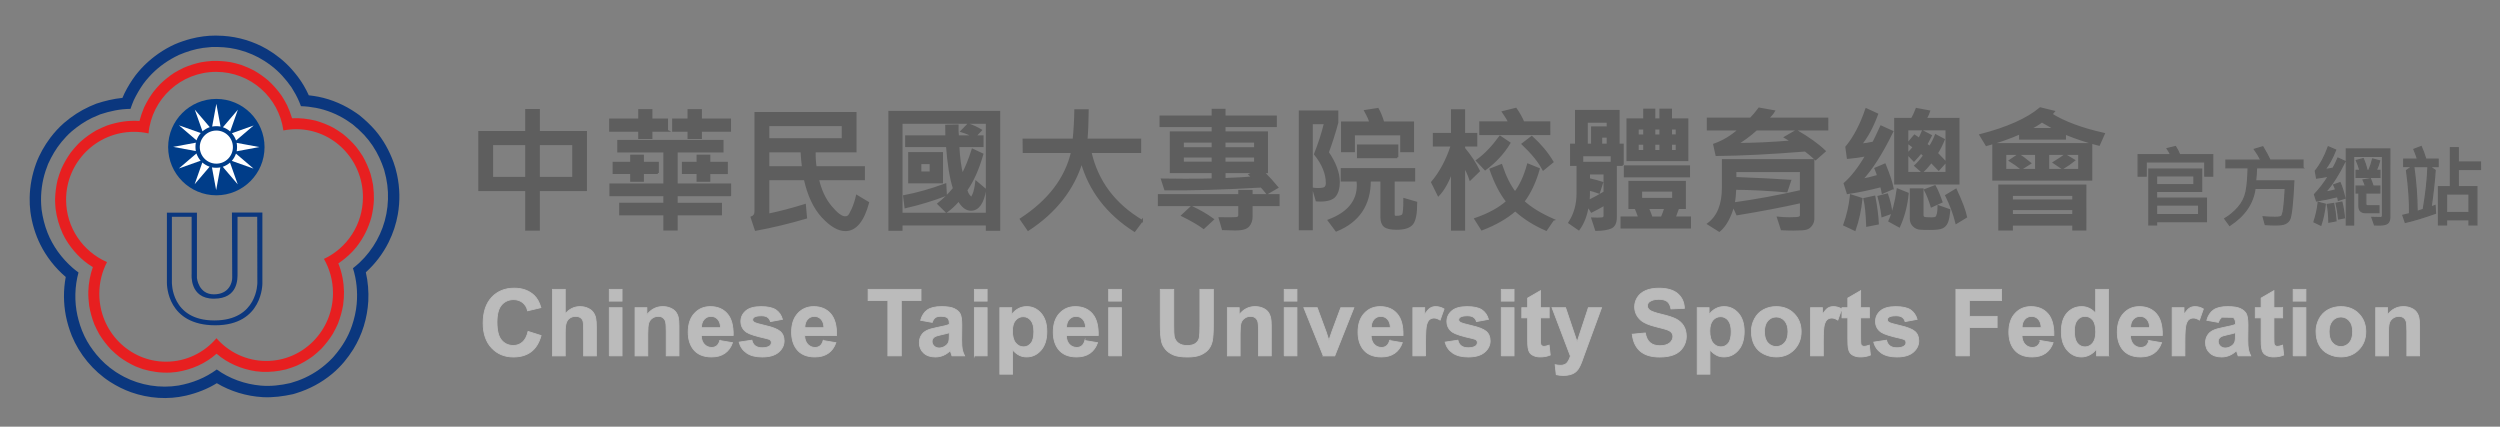 <?xml version="1.0" encoding="utf-8"?>
<!-- Generator: Adobe Illustrator 16.0.0, SVG Export Plug-In . SVG Version: 6.00 Build 0)  -->
<!DOCTYPE svg PUBLIC "-//W3C//DTD SVG 1.1//EN" "http://www.w3.org/Graphics/SVG/1.1/DTD/svg11.dtd">
<svg version="1.1" id="圖層_1" xmlns="http://www.w3.org/2000/svg" xmlns:xlink="http://www.w3.org/1999/xlink" x="0px" y="0px"
	 width="602.5px" height="102.833px" viewBox="11.125 2.25 602.5 102.833" enable-background="new 11.125 2.25 602.5 102.833"
	 xml:space="preserve">
<rect x="11.125" y="2.25" width="602.5" height="102.833" fill="#808080" stroke="none"/>
<path fill="#0B377E" d="M67.022,53.477c0,0,0.067,14.703,0.067,15.752c0,1.045-0.699,3.957-4.425,3.957
	c-3.729,0-4.079-3.957-4.079-3.957V53.505h-7.238v16.888c0,0.699,0.136,10.25,11.667,10.25c11.527,0,11.347-10.146,11.347-10.146
	v-17.02H67.02H67.022z M62.781,79.477c-10.481,0-10.229-9.197-10.229-9.197V54.506h4.758v13.789c0,0-0.585,5.939,5.355,5.939
	c5.939,0,5.706-4.894,5.706-6.172V54.506h4.744l0.032,15.885C73.147,70.391,73.263,79.479,62.781,79.477"/>
<path fill="#E71F20" d="M29.967,36.939c-0.637,0.668-1.22,1.34-1.791,2.068c-0.917,1.288-1.636,2.538-2.285,3.979
	c-0.349,0.882-0.639,1.74-0.9,2.653c-0.37,1.608-0.554,3.093-0.597,4.743c0.014,0.731,0.052,1.442,0.121,2.171
	c0.284,2.153,0.829,4.053,1.728,6.028l0.636,1.217c1.642,2.763,3.839,5.171,6.62,6.823c-0.668,1.888-1.016,3.831-1.091,5.83
	c-0.027,1.177,0.058,2.313,0.205,3.482c0.278,1.586,0.67,3.002,1.253,4.504c0.376,0.85,0.778,1.646,1.236,2.457
	c0.831,1.32,1.701,2.448,2.768,3.588c0.657,0.639,1.319,1.221,2.035,1.793c1.268,0.918,2.498,1.64,3.92,2.293l1.727,0.645
	c2.229,0.645,4.321,0.93,6.639,0.827c0.522-0.035,1.036-0.087,1.554-0.153c3.557-0.554,6.86-2,9.573-4.389
	c2.673,2.298,5.942,3.686,9.412,4.22c0.511,0.063,1.014,0.11,1.528,0.146c1.98,0.081,3.798-0.119,5.729-0.572
	c0.9-0.257,1.747-0.552,2.617-0.901c1.421-0.651,2.653-1.371,3.92-2.291c0.718-0.572,1.377-1.149,2.035-1.793
	c1.066-1.139,1.938-2.269,2.769-3.591c0.458-0.808,0.858-1.606,1.237-2.454c0.581-1.507,0.974-2.918,1.253-4.508
	c0.134-1.076,0.22-2.126,0.208-3.211c-0.057-2.334-0.483-4.639-1.362-6.805c1.302-0.885,2.423-1.834,3.509-2.971l0.865-1.007
	c1.712-2.206,2.846-4.47,3.594-7.157c0.334-1.391,0.525-2.711,0.602-4.139c0.023-1.227-0.048-2.386-0.199-3.602
	c-0.167-0.944-0.369-1.835-0.628-2.757c-0.5-1.503-1.085-2.824-1.864-4.204c-0.493-0.781-1-1.505-1.563-2.235
	c-1.007-1.185-2.026-2.173-3.241-3.143c-0.746-0.542-1.483-1.023-2.279-1.487c-1.404-0.732-2.74-1.266-4.26-1.706
	c-1.883-0.443-3.761-0.682-5.691-0.576c-0.336-1.099-0.722-2.11-1.204-3.156c-0.391-0.757-0.799-1.469-1.255-2.189
	c-0.987-1.416-2.022-2.599-3.292-3.767c-1.097-0.924-2.183-1.685-3.425-2.401c-1.025-0.533-2.021-0.968-3.107-1.357
	c-0.835-0.257-1.649-0.468-2.504-0.647c-1.511-0.246-2.91-0.342-4.439-0.304c-0.917,0.065-1.789,0.17-2.697,0.322
	c-1.481,0.321-2.804,0.74-4.197,1.331c-0.792,0.38-1.539,0.78-2.292,1.23c-1.23,0.813-2.292,1.663-3.357,2.683
	c-0.603,0.631-1.152,1.264-1.694,1.945c-0.873,1.203-1.567,2.378-2.206,3.716c-0.452,1.077-0.813,2.116-1.11,3.248
	c-2.695-0.195-5.3,0.243-7.855,1.108c-0.875,0.346-1.695,0.715-2.53,1.142c-1.364,0.785-2.535,1.618-3.721,2.647L29.967,36.939
	L29.967,36.939L29.967,36.939z M98.592,49.757c0,6.612-3.853,12.304-9.4,14.888c1.383,2.416,2.181,5.229,2.181,8.229
	c0,9.039-7.198,16.367-16.08,16.367c-4.772,0-9.057-2.119-12.002-5.479c-2.947,3.461-7.296,5.654-12.153,5.654
	c-8.881,0-16.081-7.325-16.081-16.368c0-2.759,0.675-5.354,1.86-7.641c-5.803-2.515-9.864-8.289-9.864-15.021
	c0-9.038,7.327-16.365,16.366-16.365c1.202,0,2.371,0.133,3.5,0.378c0.774-8.317,7.771-14.829,16.292-14.829
	c8.276,0,15.115,6.146,16.208,14.12c1.002-0.196,2.035-0.305,3.094-0.305C91.394,33.389,98.593,40.718,98.592,49.757"/>
<path fill="#0B377E" d="M28.409,83.13c1.859,4.53,5.149,8.506,9.27,11.163c1.603,1.021,3.258,1.852,5.049,2.494
	c4.216,1.486,8.86,1.828,13.222,0.809c2.607-0.611,5.147-1.582,7.428-2.996c3.328,1.982,7.145,3.127,11.01,3.362
	c2.508,0.136,4.959-0.187,7.404-0.729c0.235-0.069,0.471-0.142,0.708-0.217c3.209-0.988,6.116-2.541,8.697-4.688
	c1.042-0.879,1.981-1.813,2.859-2.855c0.813-0.979,1.556-2,2.229-3.076c2.157-3.502,3.355-7.463,3.601-11.568
	c0.113-2.34-0.069-4.668-0.596-6.956c2.292-2.077,4.144-4.524,5.522-7.296c1.049-2.123,1.781-4.346,2.192-6.674
	c0.559-3.185,0.489-6.426-0.195-9.583c-0.222-1.01-0.479-1.984-0.835-2.955c-1.021-2.796-2.475-5.429-4.41-7.695
	c-1.165-1.348-2.458-2.541-3.835-3.669c-0.254-0.182-0.515-0.366-0.774-0.545c-2.761-1.896-5.797-3.227-9.081-3.887
	c-0.771-0.15-1.547-0.269-2.33-0.35c-0.714-1.574-1.578-3.076-2.622-4.454c-0.472-0.623-0.967-1.228-1.486-1.813
	c-1.723-1.934-3.735-3.542-5.966-4.855c-3.245-1.874-6.863-2.971-10.601-3.211c-0.572-0.034-1.145-0.054-1.718-0.06
	c-2.036-0.015-4.063,0.266-6.031,0.773c-1.338,0.357-2.688,0.804-3.954,1.364c-2.671,1.227-5.115,2.931-7.212,4.983
	c-1.065,1.062-2.042,2.2-2.882,3.448c-0.927,1.392-1.813,2.896-2.443,4.446c-2.157,0.214-4.225,0.716-6.28,1.385
	c-0.563,0.228-1.123,0.461-1.678,0.709c-2.226,1.009-4.244,2.343-6.1,3.932c-1.228,1.067-2.325,2.275-3.311,3.569
	c-1.402,1.869-2.618,3.992-3.428,6.189c-0.97,2.667-1.508,5.426-1.559,8.263c-0.016,1.144,0.031,2.291,0.177,3.425
	c0.364,2.729,1.176,5.431,2.399,7.896c1.48,2.968,3.6,5.647,6.118,7.798c-0.58,3.107-0.567,6.252,0.028,9.359
	c0.329,1.641,0.797,3.218,1.42,4.771 M21.141,52.729c-0.038-0.412-0.072-0.826-0.096-1.239c-0.144-2.7,0.212-5.45,1.052-8.022
	c0.19-0.568,0.396-1.129,0.614-1.687c0.863-1.901,1.908-3.718,3.244-5.332c0.762-0.907,1.557-1.781,2.462-2.554
	c1.497-1.26,3.11-2.385,4.881-3.23c0.653-0.307,1.315-0.592,1.987-0.859c2.355-0.782,4.797-1.303,7.288-1.318
	c0.235-0.7,0.498-1.386,0.783-2.066c0.665-1.39,1.428-2.703,2.315-3.963c0.42-0.592,0.9-1.146,1.385-1.691
	c1.762-1.968,3.875-3.564,6.213-4.794c0.335-0.172,0.674-0.341,1.014-0.505c1.859-0.783,3.785-1.397,5.79-1.677
	c0.699-0.093,1.399-0.166,2.104-0.218c1.947-0.04,3.92,0.075,5.822,0.513c0.292,0.066,0.579,0.14,0.867,0.216
	c2.111,0.567,4.146,1.446,5.986,2.628c0.571,0.369,1.126,0.761,1.669,1.17c1.899,1.451,3.467,3.219,4.839,5.169
	c0.715,1.138,1.367,2.285,1.887,3.526c0.143,0.346,0.279,0.692,0.409,1.041c1.236,0.032,2.463,0.188,3.678,0.416
	c2.573,0.504,5.081,1.526,7.29,2.937c0.49,0.317,0.969,0.648,1.442,0.989c1.005,0.81,1.944,1.667,2.829,2.606
	c1.511,1.633,2.717,3.456,3.659,5.468c0.438,0.944,0.813,1.906,1.144,2.894c0.178,0.647,0.338,1.292,0.48,1.946
	c0.48,2.287,0.586,4.651,0.324,6.973c-0.069,0.582-0.157,1.153-0.262,1.73c-0.84,4.438-3.167,8.658-6.462,11.74
	c-0.513,0.477-1.041,0.924-1.589,1.355c0.879,2.793,1.157,5.717,0.899,8.627c-0.165,1.813-0.572,3.551-1.155,5.278
	c-0.92,2.679-2.369,5.044-4.211,7.183c-0.175,0.199-0.352,0.397-0.53,0.599c-0.52,0.563-1.1,1.073-1.678,1.573
	c-1.969,1.684-4.273,3.009-6.711,3.875c-0.562,0.197-1.127,0.373-1.697,0.541c-2.335,0.539-4.737,0.822-7.132,0.611
	c-3.785-0.33-7.527-1.658-10.613-3.885c-2.742,2.027-5.864,3.262-9.209,3.865c-4.419,0.729-9.175-0.038-13.135-2.106
	c-0.607-0.323-1.199-0.665-1.779-1.032c-0.134-0.086-0.267-0.177-0.401-0.262c-1.699-1.133-3.193-2.512-4.495-4.087
	c-0.534-0.653-1.033-1.327-1.506-2.026c-1.021-1.537-1.822-3.229-2.399-4.98c-0.25-0.771-0.466-1.561-0.646-2.354
	c-0.751-3.4-0.665-7.039,0.254-10.396c-0.491-0.349-0.959-0.728-1.416-1.116c-2.639-2.314-4.748-5.188-6.048-8.46
	c-0.714-1.819-1.174-3.669-1.437-5.612"/>
<g>
	<g>
		<g>
			<g>
				<defs>
					<rect id="SVGID_1_" x="-27.032" y="-16.417" width="284.391" height="137.192"/>
				</defs>
				<clipPath id="SVGID_2_">
					<use xlink:href="#SVGID_1_"  overflow="visible"/>
				</clipPath>
				<path clip-path="url(#SVGID_2_)" fill="#003D89" d="M74.88,37.702c0,6.415-5.205,11.616-11.616,11.616
					c-6.417,0-11.616-5.201-11.616-11.615c0-6.418,5.2-11.615,11.616-11.615c6.412,0,11.616,5.197,11.616,11.616"/>
			</g>
		</g>
	</g>
</g>
<g>
	<g>
		<g>
			<g>
				<defs>
					<rect id="SVGID_3_" x="-27.032" y="-16.417" width="284.391" height="137.192"/>
				</defs>
				<clipPath id="SVGID_4_">
					<use xlink:href="#SVGID_3_"  overflow="visible"/>
				</clipPath>
				<path clip-path="url(#SVGID_4_)" fill="#FFFFFF" d="M67.254,37.702c0,2.202-1.786,3.989-3.988,3.989
					c-2.206,0-3.994-1.787-3.994-3.989c0-2.204,1.788-3.989,3.994-3.989C65.468,33.713,67.254,35.498,67.254,37.702"/>
			</g>
		</g>
	</g>
</g>
<g>
	<g>
		<g>
			<g>
				<defs>
					<rect id="SVGID_5_" x="-27.032" y="-16.417" width="284.391" height="137.192"/>
				</defs>
				<clipPath id="SVGID_6_">
					<use xlink:href="#SVGID_5_"  overflow="visible"/>
				</clipPath>
				<path clip-path="url(#SVGID_6_)" fill="#FFFFFF" d="M63.264,32.656c0.345,0,0.688,0.033,1.011,0.091c0,0-0.004-0.031-1.011-5.47
					c-1.008,5.446-1.01,5.47-1.01,5.47C62.58,32.689,62.918,32.656,63.264,32.656"/>
			</g>
		</g>
	</g>
</g>
<g>
	<g>
		<g>
			<g>
				<defs>
					<rect id="SVGID_7_" x="-27.032" y="-16.417" width="284.391" height="137.192"/>
				</defs>
				<clipPath id="SVGID_8_">
					<use xlink:href="#SVGID_7_"  overflow="visible"/>
				</clipPath>
				<path clip-path="url(#SVGID_8_)" fill="#FFFFFF" d="M60.754,33.317c0.302-0.17,0.609-0.318,0.923-0.427
					c0,0-0.018-0.026-3.613-4.228c1.849,5.218,1.862,5.238,1.862,5.238C60.176,33.688,60.452,33.489,60.754,33.317"/>
			</g>
		</g>
	</g>
</g>
<g>
	<g>
		<g>
			<g>
				<defs>
					<rect id="SVGID_9_" x="-27.032" y="-16.417" width="284.391" height="137.192"/>
				</defs>
				<clipPath id="SVGID_10_">
					<use xlink:href="#SVGID_9_"  overflow="visible"/>
				</clipPath>
				<path clip-path="url(#SVGID_10_)" fill="#FFFFFF" d="M58.909,35.144c0.173-0.301,0.373-0.578,0.591-0.831
					c0,0-0.032-0.013-5.247-1.858c4.208,3.598,4.232,3.615,4.232,3.615C58.596,35.754,58.737,35.446,58.909,35.144"/>
			</g>
		</g>
	</g>
</g>
<g>
	<g>
		<g>
			<g>
				<g>
					<defs>
						<rect id="SVGID_11_" x="-27.032" y="-16.417" width="284.391" height="137.192"/>
					</defs>
					<clipPath id="SVGID_12_">
						<use xlink:href="#SVGID_11_"  overflow="visible"/>
					</clipPath>
					<path clip-path="url(#SVGID_12_)" fill="#FFFFFF" d="M58.229,37.649c0-0.349,0.035-0.688,0.091-1.014
						c0,0-0.03,0.005-5.466,1.014c5.439,1.008,5.466,1.01,5.466,1.01C58.263,38.337,58.229,37.994,58.229,37.649"/>
				</g>
			</g>
		</g>
	</g>
</g>
<g>
	<g>
		<g>
			<g>
				<g>
					<defs>
						<rect id="SVGID_13_" x="-27.032" y="-16.417" width="284.391" height="137.192"/>
					</defs>
					<clipPath id="SVGID_14_">
						<use xlink:href="#SVGID_13_"  overflow="visible"/>
					</clipPath>
					<path clip-path="url(#SVGID_14_)" fill="#FFFFFF" d="M58.889,40.159c-0.172-0.301-0.313-0.613-0.426-0.924l-4.229,3.614
						c5.217-1.85,5.241-1.863,5.241-1.863C59.259,40.737,59.065,40.458,58.889,40.159"/>
				</g>
			</g>
		</g>
	</g>
</g>
<g>
	<g>
		<g>
			<g>
				<g>
					<defs>
						<rect id="SVGID_15_" x="-27.032" y="-16.417" width="284.391" height="137.192"/>
					</defs>
					<clipPath id="SVGID_16_">
						<use xlink:href="#SVGID_15_"  overflow="visible"/>
					</clipPath>
					<path clip-path="url(#SVGID_16_)" fill="#FFFFFF" d="M60.719,42.002c-0.303-0.172-0.579-0.374-0.834-0.586l-1.855,5.242
						c3.593-4.21,3.612-4.232,3.612-4.232C61.327,42.316,61.018,42.173,60.719,42.002"/>
				</g>
			</g>
		</g>
	</g>
</g>
<g>
	<g>
		<g>
			<g>
				<g>
					<defs>
						<rect id="SVGID_17_" x="-27.032" y="-16.417" width="284.391" height="137.192"/>
					</defs>
					<clipPath id="SVGID_18_">
						<use xlink:href="#SVGID_17_"  overflow="visible"/>
					</clipPath>
					<path clip-path="url(#SVGID_18_)" fill="#FFFFFF" d="M63.218,42.683c-0.343,0-0.685-0.033-1.014-0.091
						c0,0,0.009,0.035,1.015,5.471c1.006-5.444,1.014-5.471,1.014-5.471C63.905,42.649,63.568,42.683,63.218,42.683"/>
				</g>
			</g>
		</g>
	</g>
</g>
<g>
	<g>
		<g>
			<g>
				<g>
					<defs>
						<rect id="SVGID_19_" x="-27.032" y="-16.417" width="284.391" height="137.192"/>
					</defs>
					<clipPath id="SVGID_20_">
						<use xlink:href="#SVGID_19_"  overflow="visible"/>
					</clipPath>
					<path clip-path="url(#SVGID_20_)" fill="#FFFFFF" d="M65.73,42.022c-0.3,0.173-0.614,0.318-0.923,0.43
						c0,0,0.018,0.023,3.613,4.228c-1.851-5.216-1.858-5.242-1.858-5.242C66.308,41.651,66.032,41.849,65.73,42.022"/>
				</g>
			</g>
		</g>
	</g>
</g>
<g>
	<g>
		<g>
			<g>
				<g>
					<defs>
						<rect id="SVGID_21_" x="-27.032" y="-16.417" width="284.391" height="137.192"/>
					</defs>
					<clipPath id="SVGID_22_">
						<use xlink:href="#SVGID_21_"  overflow="visible"/>
					</clipPath>
					<path clip-path="url(#SVGID_22_)" fill="#FFFFFF" d="M67.575,40.194c-0.176,0.302-0.375,0.581-0.588,0.831
						c0,0,0.027,0.015,5.245,1.856c-4.216-3.592-4.234-3.609-4.234-3.609C67.886,39.588,67.743,39.896,67.575,40.194"/>
				</g>
			</g>
		</g>
	</g>
</g>
<g>
	<g>
		<g>
			<g>
				<g>
					<defs>
						<rect id="SVGID_23_" x="-27.032" y="-16.417" width="284.391" height="137.192"/>
					</defs>
					<clipPath id="SVGID_24_">
						<use xlink:href="#SVGID_23_"  overflow="visible"/>
					</clipPath>
					<path clip-path="url(#SVGID_24_)" fill="#FFFFFF" d="M68.252,37.691c0,0.348-0.031,0.684-0.089,1.017
						c0,0,0.032-0.01,5.469-1.017l-5.469-1.012C68.222,37.005,68.252,37.342,68.252,37.691"/>
				</g>
			</g>
		</g>
	</g>
</g>
<g>
	<g>
		<g>
			<g>
				<g>
					<defs>
						<rect id="SVGID_25_" x="-27.032" y="-16.417" width="284.391" height="137.192"/>
					</defs>
					<clipPath id="SVGID_26_">
						<use xlink:href="#SVGID_25_"  overflow="visible"/>
					</clipPath>
					<path clip-path="url(#SVGID_26_)" fill="#FFFFFF" d="M67.594,35.18c0.17,0.302,0.315,0.614,0.424,0.927
						c0,0,0.03-0.023,4.235-3.616c-5.222,1.854-5.243,1.858-5.243,1.858c0.209,0.254,0.407,0.532,0.583,0.833"/>
				</g>
			</g>
		</g>
	</g>
</g>
<g>
	<g>
		<g>
			<g>
				<g>
					<defs>
						<rect id="SVGID_27_" x="-27.032" y="-16.417" width="284.391" height="137.192"/>
					</defs>
					<clipPath id="SVGID_28_">
						<use xlink:href="#SVGID_27_"  overflow="visible"/>
					</clipPath>
					<path clip-path="url(#SVGID_28_)" fill="#FFFFFF" d="M65.769,33.336c0.298,0.177,0.575,0.376,0.832,0.589
						c0,0,0.009-0.029,1.854-5.244c-3.592,4.21-3.607,4.23-3.607,4.23C65.158,33.021,65.468,33.167,65.769,33.336"/>
				</g>
			</g>
		</g>
	</g>
</g>
<g>
	<path fill="#5E5E5E" stroke="#5E5E5E" stroke-width="0.5" stroke-miterlimit="10" d="M152.333,48.043h-11.35v9.542h-3.037v-9.542
		h-11.303V34.076h11.303v-5.313h3.036v5.313h11.35L152.333,48.043L152.333,48.043z M137.947,45.12v-8.138h-8.235v8.138H137.947z
		 M149.282,45.12v-8.138h-8.3v8.138H149.282z M171.87,33.753h-3.76v1.744h-2.924v-1.744h-7.007v-2.68h7.006v-2.277h2.923v2.276h3.76
		v2.68L171.87,33.753z M187.08,49.286h-12.884v2.083h10.673v2.518h-10.674v3.665h-2.955v-3.665H160.6v-2.52h10.64v-2.082h-12.997
		V46.72h12.998v-7.98h-11.108v-2.52h25.108v2.521h-11.044v7.977h12.885v2.566L187.08,49.286z M169.66,43.941h-3.602v1.874h-2.81
		V43.94h-4.23v-2.453h4.23v-1.712h2.81v1.712h3.6v2.454H169.66z M187.05,33.754h-7.01v1.744h-2.97v-1.744h-3.714v-2.68h3.714v-2.277
		h2.97v2.276h7.01V33.754L187.05,33.754z M186.29,43.942h-4.23v1.874h-2.81V43.94h-3.536v-2.453h3.536v-1.712h2.81v1.712h4.23
		V43.942L186.29,43.942z M220.327,51.109c-1.206,4.394-3.025,6.589-5.458,6.589c-1.68,0-3.51-1.065-5.49-3.197
		c-1.98-2.13-3.408-5.153-4.28-9.073h-8.816v8.558c2.788-0.58,5.727-1.352,8.816-2.312l0.274,3.036
		c-4.133,1.219-8.17,2.188-12.11,2.908l-0.985-2.973c0.613-0.235,0.92-0.699,0.92-1.391V29.49h24.106v9.22h-9.85
		c-0.032,1.39,0.043,2.67,0.226,3.843h11.642v2.874H208.25c0.592,2.648,1.612,4.845,3.06,6.589c1.448,1.743,2.602,2.615,3.463,2.615
		c0.323,0,0.598-0.08,0.824-0.24c0.226-0.162,0.557-0.725,0.993-1.688c0.436-0.962,0.788-2.03,1.057-3.204L220.327,51.109
		L220.327,51.109z M214.24,35.804v-3.407h-17.955v3.407H214.24z M204.648,42.554c-0.15-1.12-0.264-2.4-0.34-3.844h-8.024v3.843
		L204.648,42.554L204.648,42.554z M251.926,57.618h-2.97v-1.276h-20.572v1.276h-2.906V29.216h26.448V57.618L251.926,57.618z
		 M248.956,53.758V31.832h-20.572v21.93h20.57L248.956,53.758z M239.073,49.223c-3.09,1.193-6.33,2.18-9.72,2.954l-0.34-2.647
		c3.166-0.604,6.476-1.539,9.93-2.811L239.073,49.223L239.073,49.223z M248.551,47.93c-0.537,3.24-1.684,4.86-3.438,4.86
		c-1.087,0-2.067-0.761-2.94-2.276c-1,1.15-1.99,2.066-2.97,2.744l-1.92-1.89c1.258-0.978,2.507-2.21,3.745-3.697
		c-0.796-2.518-1.35-5.925-1.663-10.22h-9.85v-2.34h9.69c-0.023-0.42-0.033-1.272-0.033-2.553l2.713-0.064
		c-0.032,0.894,0,1.766,0.097,2.616h3.73c-0.807-0.496-1.754-0.905-2.842-1.23l1.6-1.645c1.075,0.366,2.087,0.83,3.035,1.39
		l-1.42,1.484h1.824v2.34h-5.83c0.15,2.886,0.47,5.222,0.954,7.008c0.938-1.776,1.766-3.815,2.487-6.12l2.34,1.1
		c-1.02,3.562-2.308,6.44-3.858,8.638c0.16,0.56,0.375,1.004,0.645,1.332c0.27,0.327,0.452,0.491,0.55,0.491
		c0.15,0,0.35-0.308,0.597-0.92c0.247-0.613,0.452-1.565,0.613-2.857l2.146,1.809H248.551z M238.138,46.186h-7.896v-7.04h7.897
		L238.138,46.186L238.138,46.186z M235.425,43.828v-2.276h-2.503v2.276H235.425L235.425,43.828z M286.318,55.471l-1.776,2.389
		c-6.534-4.166-10.78-9.707-12.74-16.626c-2.056,6.65-6.352,12.117-12.885,16.39l-1.76-2.566c6.75-4.404,10.86-9.798,12.336-16.182
		H257.85l-0.032-2.97h12.062c0.236-2.315,0.37-4.673,0.403-7.073h2.97c-0.03,2.873-0.128,5.23-0.29,7.07h12.933v2.972h-11.98
		c1.617,7.104,5.75,12.637,12.402,16.601V55.471L286.318,55.471z M319.258,51.676h-6.508v2.811c0,0.851-0.247,1.57-0.742,2.164
		c-0.495,0.597-1.534,0.894-3.116,0.894c-0.667,0-1.685-0.024-3.052-0.082l-0.76-2.614c2.207,0.031,3.545,0.021,4.014-0.031
		c0.468-0.055,0.702-0.295,0.702-0.728V51.68H290.42v-2.39h19.376V48.27h2.954v1.02h6.508V51.676L319.258,51.676z M318.935,47.413
		l-2.449,1.42c-0.613-0.774-1.076-1.317-1.394-1.63c-9.29,0.527-17.008,0.748-23.154,0.662l-0.758-2.342
		c1.592,0.033,3.434,0.05,5.522,0.05c2.767,0,4.995-0.027,6.685-0.082v-1.76h-10.09v-9.558h10.09v-1.55h-12.562v-2.277h12.562v-1.63
		h2.84v1.63h12.37v2.277h-12.37v1.55h10.228v9.56h-0.855C316.842,45.003,317.956,46.23,318.935,47.413L318.935,47.413z
		 M303.418,55.115l-2.212,2.05c-1.184-0.882-2.896-1.878-5.135-2.985l2.196-2.053C300.249,53.053,301.965,54.047,303.418,55.115
		L303.418,55.115z M303.385,37.983V36.37h-7.2v1.613H303.385L303.385,37.983z M303.385,41.455V39.97h-7.2v1.485H303.385z
		 M313.605,37.983V36.37h-7.384v1.613H313.605L313.605,37.983z M313.605,41.455V39.97h-7.384v1.485H313.605z M313.671,43.731h-7.442
		v1.664c3.035-0.097,5.274-0.23,6.723-0.403c-0.248-0.3-0.46-0.52-0.63-0.66L313.671,43.731L313.671,43.731z M331.126,38.97
		c1.765,2.604,2.647,4.982,2.647,7.136c0,1.41-0.3,2.508-0.892,3.294c-0.593,0.785-1.787,1.18-3.586,1.18
		c-0.28,0-0.563-0.012-0.854-0.033l-0.823-2.811c0.366,0.055,0.727,0.08,1.082,0.08c1.012,0,1.63-0.129,1.854-0.387
		c0.229-0.262,0.344-0.6,0.344-1.02c0-2.314-0.947-4.65-2.847-7.008c1-2.53,1.808-5.02,2.405-7.476h-3.196v25.561h-2.875V29.12
		h9.026v2.68C332.728,34.33,331.965,36.72,331.126,38.97L331.126,38.97z M352.424,51.078c0,2.584-0.32,4.279-0.96,5.086
		c-0.642,0.811-1.896,1.212-3.77,1.212c-1.368,0-2.317-0.208-2.848-0.622c-0.525-0.414-0.793-1.14-0.793-2.172V45.75h-2.81
		c0,5.834-2.69,9.85-8.073,12.045l-1.808-2.422c4.67-1.766,7.007-4.596,7.007-8.493c0-0.365-0.021-0.742-0.064-1.13h-3.81v-2.745
		h17.438v2.745h-4.938v8.202c0,0.377,0.198,0.565,0.597,0.565c0.904,0,1.46-0.164,1.672-0.492c0.21-0.328,0.314-1.586,0.314-3.771
		L352.424,51.078L352.424,51.078z M351.664,38.678h-2.842v-4.07h-11.416v4.07h-2.842v-6.91h6.813
		c-0.12-0.593-0.527-1.52-1.227-2.778l3.02-0.468c0.484,0.85,0.926,1.933,1.324,3.245h7.168L351.664,38.678L351.664,38.678z
		 M347.869,40.131h-9.462v-2.81h9.46v2.81H347.869z M367.537,43.44l-2.084,2.02c-0.387-1.163-0.883-2.234-1.486-3.214v15.34h-2.906
		V43.44c-0.978,2.627-2.066,4.564-3.271,5.814l-1.521-3.068c2.024-2.41,3.604-5.365,4.73-8.864h-4.313v-2.777h4.374V28.83h2.905
		v5.715h2.94v2.777h-2.94v0.694C365.495,39.856,366.685,41.666,367.537,43.44L367.537,43.44z M385.395,55.212l-1.646,2.406
		c-2.897-1.261-5.378-2.83-7.444-4.716c-2.143,1.853-4.819,3.391-8.04,4.617l-1.585-2.5c3.268-1.131,5.82-2.529,7.67-4.199
		c-1.56-1.971-2.894-4.553-4.003-7.75l2.584-1.017c0.938,2.8,2.04,5.009,3.313,6.636c1.282-1.615,2.327-3.872,3.134-6.769
		l2.584,1.05c-0.883,3.122-2.115,5.737-3.697,7.847c1.73,1.594,4.11,3.058,7.139,4.393L385.395,55.212L385.395,55.212z
		 M374.883,36.724c-1.481,2.444-3.428,4.55-5.828,6.313l-1.97-2.083c1.85-1.302,3.702-3.218,5.554-5.748L374.883,36.724
		L374.883,36.724z M384.506,34.544h-16.63v-2.81h7.007c-0.27-0.56-0.771-1.39-1.518-2.486l3.063-0.76
		c0.688,0.948,1.298,2.03,1.824,3.246h6.248L384.506,34.544L384.506,34.544z M385.266,41.261l-2.213,1.81
		c-0.99-1.884-2.643-3.924-4.957-6.12l2.184-1.68C382.376,37.177,384.036,39.174,385.266,41.261L385.266,41.261z M402.203,41.987
		h-1.664v12.595c0,1.324-0.4,2.16-1.194,2.51c-0.797,0.352-1.981,0.536-3.563,0.561l-0.894-2.742
		c0.493,0.021,0.897,0.031,1.21,0.031c0.828,0,1.324-0.053,1.486-0.153c0.16-0.104,0.242-0.293,0.242-0.573V51.52
		c-0.98,0.592-2.025,1.162-3.133,1.711l-0.904-1.453c-0.366,2.326-1.093,4.229-2.18,5.717l-2.276-1.58
		c1.324-2.023,1.986-4.383,1.986-7.073V41.99h-1.566v-4.86h1.195v-8.14h10.25v8.14h1.003v4.857H402.203z M399.555,41.487v-1.824
		h-7.12v1.824H399.555z M398.585,32.962v-1.39h-5.052v5.556h1.29v-4.166H398.585L398.585,32.962z M397.828,48.592v-4.554h-3.764
		v1.39c1.354,0.322,2.406,0.607,3.166,0.855l-0.764,2.373c-0.97-0.346-1.771-0.588-2.402-0.727c0,1.118-0.03,2.043-0.101,2.774
		C395.389,49.995,396.677,49.291,397.828,48.592L397.828,48.592z M398.586,37.128v-1.954h-1.582v1.954H398.586z M418.398,57.068
		h-16.476v-2.394h4.269c-0.397-1.1-0.694-1.866-0.894-2.31h-1.479v-6.28h13.354v6.28h-1.615c-0.055,0.216-0.34,0.984-0.854,2.31
		h3.697L418.398,57.068L418.398,57.068z M418.172,44.732H402.72v-2.39h15.452V44.732z M417.768,40.825H403.35V31.04h4.037v-2.357
		h2.422v2.357h1.483v-2.357h2.535v2.357h3.938L417.768,40.825L417.768,40.825z M407.388,34.899v-1.68h-1.583v1.68H407.388
		L407.388,34.899z M407.388,38.645v-1.76h-1.583v1.76H407.388L407.388,38.645z M414.361,50.189v-2.021h-7.733v2.021H414.361
		L414.361,50.189z M412.474,52.369h-4.229c0.354,0.797,0.657,1.566,0.904,2.311h2.472C412.004,53.785,412.29,53.016,412.474,52.369
		L412.474,52.369z M411.294,34.899v-1.68h-1.484v1.68H411.294L411.294,34.899z M411.294,38.645v-1.76h-1.484v1.76H411.294
		L411.294,38.645z M415.218,34.898v-1.68h-1.39v1.68H415.218z M415.218,38.644v-1.76h-1.39v1.76H415.218z M451.498,33.446H434.4
		c-1.648,1.475-3.236,2.643-4.769,3.504c4.037,0,8.504-0.204,13.4-0.614c-0.345-0.226-0.898-0.56-1.662-1l2.68-1.55
		c2.95,1.722,5.226,3.353,6.814,4.892l-2.184,1.922c-0.798-0.765-1.626-1.46-2.482-2.083c-8.33,0.667-15.462,1.027-21.396,1.08
		l-0.55-2.5c2.208-0.776,4.22-1.993,6.04-3.65h-7.574v-2.6h10.32c0.677-0.688,1.36-1.496,2.05-2.422l3.537,0.63
		c-0.27,0.463-0.766,1.06-1.486,1.792h14.355L451.498,33.446L451.498,33.446z M448.125,55.051c0,0.485-0.162,0.956-0.484,1.413
		c-0.318,0.458-0.724,0.757-1.198,0.896c-0.48,0.144-1.521,0.209-3.125,0.209c-0.903,0-1.84-0.023-2.793-0.077l-0.894-2.777
		c0.915,0.101,1.837,0.146,2.763,0.146c1.335,0,2.134-0.062,2.386-0.186c0.254-0.123,0.38-0.32,0.38-0.588V50.95
		c-4.559,1.021-9.681,2-15.372,2.937l-0.938-2.082c-0.813,2.842-1.938,4.859-3.375,6.055l-2.646-1.664
		c2.346-1.742,3.52-4.648,3.52-8.719v-6.621h21.783l-0.002,14.194L448.125,55.051z M445.152,48.301v-4.826h-15.812v1.68
		c5.36,0.204,9.758,0.425,13.19,0.66l-0.854,2.552c-4.393-0.387-8.516-0.598-12.368-0.631c-0.044,1.399-0.162,2.58-0.366,3.537
		C434.238,50.541,439.642,49.551,445.152,48.301L445.152,48.301z M459.734,50.158c-0.28,2.701-0.818,5.188-1.615,7.46l-2.522-1.181
		c0.818-2.279,1.357-4.646,1.615-7.088L459.734,50.158L459.734,50.158z M467.242,47.639l-2.396,1.049
		c-0.104-0.58-0.225-1.105-0.354-1.58c-3.22,0.817-5.908,1.371-8.072,1.662l-0.727-2.292c1.754-1.528,3.508-3.8,5.264-6.813
		c-1.603,0.3-3.103,0.51-4.505,0.63l-0.355-2.6c1.896-2.26,3.494-5.297,4.802-9.107l2.6,1.195c-1.13,3.046-2.45,5.484-3.957,7.314
		c1.003-0.075,2.024-0.23,3.07-0.47c0.316-0.602,0.938-1.894,1.854-3.874l2.684,1.227c-2.54,5.21-5.014,9.08-7.41,11.61
		c1.173-0.195,2.51-0.513,4.005-0.954c-0.107-0.452-0.318-1.04-0.63-1.76l2.244-0.953c1.029,2.52,1.658,4.425,1.888,5.718h-0.004
		V47.639z M463.674,56.132l-2.55,0.5c-0.11-2.905-0.33-5.053-0.663-6.44l2.39-0.532C463.325,52.166,463.599,54.324,463.674,56.132
		L463.674,56.132z M466.936,53.564l-2.146,0.76c-0.173-1.432-0.48-2.987-0.92-4.667l2.05-0.532
		C466.476,50.707,466.815,52.188,466.936,53.564L466.936,53.564z M470.876,48.898c-0.28,2.853-0.964,5.482-2.052,7.896l-2.342-1.29
		c0.899-2.004,1.563-4.527,1.981-7.574L470.876,48.898L470.876,48.898z M483.113,46.478H467.87V30.91h4.038
		c0.396-0.666,0.77-1.463,1.113-2.39l3.02,0.566c-0.085,0.322-0.364,0.93-0.84,1.824h7.913L483.113,46.478L483.113,46.478z
		 M480.24,43.941V33.415h-9.463V43.94L480.24,43.941L480.24,43.941z M479.965,41.327l-1.613,1.775
		c-0.782-0.827-1.385-1.44-1.793-1.84c-0.798,1.013-1.513,1.814-2.146,2.406l-1.678-1.485c0.688-0.634,1.393-1.452,2.11-2.453
		c-0.346-0.345-0.598-0.587-0.76-0.727c-0.377,0.474-0.938,1.113-1.695,1.92l-1.518-1.58c0.45-0.432,0.947-0.98,1.484-1.648
		c-0.35-0.27-0.786-0.592-1.323-0.97l1.5-1.774c0.227,0.13,0.598,0.393,1.115,0.79c0.258-0.473,0.543-1.08,0.854-1.824l1.953,1.034
		l-1.083,2.082c0.42,0.323,0.684,0.544,0.79,0.662c0.552-0.764,1.046-1.706,1.487-2.825l1.922,1.033
		c-0.484,1.195-1.04,2.287-1.664,3.278l2.053,2.148L479.965,41.327z M480.902,52.872c-0.13,1.422-0.324,2.417-0.582,2.987
		s-0.646,0.975-1.146,1.209c-0.506,0.238-1.502,0.354-2.981,0.354c-0.94,0-1.708-0.021-2.313-0.063
		c-0.604-0.045-1.13-0.282-1.575-0.721c-0.442-0.438-0.672-0.998-0.672-1.688v-7.056h2.813v6.148c0,0.348,0.108,0.572,0.34,0.682
		c0.225,0.105,0.85,0.158,1.873,0.158c0.55,0,0.914-0.078,1.098-0.238c0.185-0.162,0.322-0.48,0.42-0.953
		c0.101-0.476,0.146-1.051,0.146-1.729L480.902,52.872L480.902,52.872z M479.014,50.887l-2.375,1.082
		c-0.464-1.52-0.98-2.826-1.563-3.924l2.354-0.904C477.925,48.021,478.452,49.271,479.014,50.887L479.014,50.887z M484.939,54.52
		l-2.327,1.42c-0.527-2.129-1.34-4.313-2.438-6.558l2.313-1.39C483.817,50.859,484.636,53.034,484.939,54.52L484.939,54.52z
		 M518.137,34.512l-1.162,2.616c-2.698-0.668-5.436-1.572-8.198-2.713v1.228H497.97V34.35c-2.552,1.13-5.253,2.078-8.104,2.843
		l-1.453-2.39c6.514-1.68,11.32-3.827,14.42-6.442l3.23,0.792c-0.229,0.28-0.43,0.49-0.604,0.63
		C508.529,31.72,512.754,33.297,518.137,34.512L518.137,34.512z M515.117,45.522h-23.605v-8.54h23.605V45.522z M513.697,57.552
		h-2.906v-1.178h-14.806v1.181h-3.021V46.977h20.73L513.697,57.552L513.697,57.552z M501.827,43.215V39.34h-7.442v3.875H501.827
		L501.827,43.215z M500.375,41.585l-2.082,1.323c-0.797-0.667-1.71-1.318-2.746-1.954l2.05-1.39
		C498.277,39.942,499.203,40.614,500.375,41.585L500.375,41.585z M510.791,50.578v-1.355h-14.806v1.355H510.791L510.791,50.578z
		 M510.791,54.082v-1.454h-14.806v1.454H510.791L510.791,54.082z M506.464,33.35c-1.771-0.99-2.854-1.604-3.246-1.84
		c-0.899,0.677-1.938,1.29-3.1,1.84H506.464z M512.212,43.215V39.34h-7.476v3.875H512.212L512.212,43.215z M510.952,40.89
		c-0.73,0.613-1.655,1.254-2.776,1.922l-2.05-1.39c1.292-0.817,2.196-1.415,2.712-1.792L510.952,40.89L510.952,40.89z"/>
</g>
<g>
	<path fill="#5E5E5E" stroke="#5E5E5E" stroke-width="0.3" stroke-miterlimit="10" d="M544.383,44.698h-1.898V41.27h-14.138v3.43
		h-1.924v-5.166h7.84c-0.229-0.494-0.516-0.985-0.854-1.474l2.007-0.49c0.412,0.62,0.746,1.274,1.004,1.964h7.967L544.383,44.698
		L544.383,44.698z M542.867,55.665h-12.014v0.784h-1.844V43.004h12.712v5.373H530.85v1.63h12.018V55.665L542.867,55.665z
		 M539.867,46.758v-2.122h-9.014v2.122H539.867L539.867,46.758z M541.007,53.973v-2.311h-10.153v2.311H541.007L541.007,53.973z
		 M566.14,42.69h-11.193c-0.054,1.248-0.12,2.297-0.224,3.147h9.21c-0.113,2.558-0.267,4.66-0.439,6.304
		c-0.183,1.647-0.38,2.67-0.61,3.07c-0.229,0.4-0.572,0.708-1.022,0.925c-0.452,0.218-1.25,0.324-2.396,0.324
		c-0.753,0-1.558-0.032-2.415-0.096l-0.502-1.86c1.088,0.083,2.04,0.125,2.854,0.125c0.843,0,1.359-0.088,1.563-0.262
		c0.197-0.176,0.372-0.77,0.521-1.788c0.146-1.019,0.276-2.66,0.394-4.925h-7.297c-0.46,3.582-2.496,6.561-6.105,8.929l-1.188-1.63
		c1.205-0.721,2.285-1.62,3.24-2.71c0.953-1.086,1.58-2.325,1.877-3.716c0.294-1.393,0.47-3.337,0.521-5.839h-5.353v-1.85h8.437
		c-0.443-0.887-0.974-1.754-1.58-2.605l2.028-0.606c0.771,1.28,1.346,2.352,1.736,3.21h7.94v1.85L566.14,42.69z M571.512,51.462
		c-0.182,1.834-0.537,3.521-1.063,5.062l-1.652-0.795c0.523-1.598,0.865-3.166,1.025-4.713L571.512,51.462L571.512,51.462z
		 M576.289,41.144c-1.443,2.997-3.022,5.468-4.736,7.413c0.974-0.154,1.79-0.341,2.474-0.563c-0.162-0.511-0.32-0.905-0.477-1.19
		l1.538-0.534c0.467,1.108,0.854,2.355,1.16,3.742l-1.568,0.515c-0.035-0.225-0.098-0.522-0.188-0.9
		c-1.73,0.439-3.422,0.79-5.08,1.047l-0.492-1.559c1.262-1.329,2.384-2.801,3.366-4.411c-1.024,0.195-1.979,0.352-2.854,0.47
		l-0.313-1.734c1.229-1.5,2.271-3.433,3.126-5.803l1.772,0.753c-0.768,1.95-1.625,3.521-2.566,4.704
		c0.702-0.07,1.35-0.174,1.938-0.313c0.394-0.683,0.784-1.49,1.187-2.426L576.289,41.144L576.289,41.144z M574.104,55.467
		l-1.715,0.324c-0.02-1.596-0.146-3.018-0.387-4.266l1.547-0.229C573.809,52.578,573.992,53.969,574.104,55.467L574.104,55.467z
		 M576.133,54.745l-1.392,0.271c-0.146-1.436-0.354-2.697-0.617-3.783l1.39-0.281C575.821,52.221,576.027,53.482,576.133,54.745
		L576.133,54.745z M587.057,54.65c0,0.629-0.176,1.091-0.523,1.387c-0.354,0.296-1.028,0.443-2.032,0.443
		c-0.293,0-0.666-0.015-1.118-0.029l-0.628-1.801c0.773,0.029,1.488,0.043,2.146,0.043c0.1,0,0.188-0.043,0.273-0.131
		s0.13-0.176,0.13-0.268V39.94h-6.962v16.531h-1.756V38.144h10.479l-0.002,16.506H587.057z M584.685,45h-5.734v-1.69h0.92
		c-0.237-0.822-0.523-1.62-0.857-2.394l1.652-0.43c0.39,0.88,0.696,1.82,0.92,2.823h0.428c0.354-0.8,0.655-1.715,0.92-2.74
		l1.688,0.45c-0.202,0.78-0.48,1.545-0.826,2.29h0.896L584.685,45z M584.653,48.766h-3.377v2.739c0,0.083,0.05,0.16,0.146,0.234
		c0.097,0.071,0.188,0.11,0.26,0.11h2.767v1.648h-3.23c-1.06,0-1.59-0.536-1.59-1.609v-3.125h-0.68V47.09h2.25
		c-0.139-0.453-0.322-0.944-0.565-1.475l1.756-0.303c0.23,0.558,0.445,1.15,0.648,1.777h1.62L584.653,48.766L584.653,48.766z
		 M598.705,42.388h-1.987l1.276,0.9c-0.133,2.222-0.453,5.155-0.963,8.802c0.336-0.076,0.646-0.178,0.938-0.304l0.116,1.86
		c-2.896,1.023-5.328,1.76-7.287,2.207l-0.576-1.713c0.453-0.093,0.99-0.221,1.61-0.389c0.056-2.955-0.188-6.43-0.731-10.423
		l1.327-0.942h-1.997V40.61h3.309c-0.063-0.334-0.354-1.125-0.857-2.373l1.758-0.67c0.336,0.712,0.704,1.726,1.108,3.043h2.96v1.778
		H598.705z M596.27,42.388h-3.431c0.508,3.604,0.78,7.208,0.814,10.81l1.475-0.47c0.64-3.709,1.021-7.155,1.14-10.34H596.27z
		 M608.917,43.088h-5.352v4.16h4.49v9.2h-1.898v-1.232h-5.415v1.233h-1.938v-9.2h2.875v-9.4h1.887v3.44h5.352V43.088L608.917,43.088
		z M606.157,53.48v-4.477h-5.415v4.477H606.157L606.157,53.48z"/>
</g>
<g>
	<path fill="#BBBBBB" stroke="#BBBBBB" stroke-width="0.2" stroke-miterlimit="10" d="M138.39,82.12l3.138,0.996
		c-0.48,1.75-1.282,3.05-2.4,3.899c-1.12,0.851-2.54,1.271-4.26,1.271c-2.13,0-3.88-0.729-5.25-2.185
		c-1.372-1.455-2.057-3.44-2.057-5.968c0-2.67,0.69-4.741,2.068-6.22s3.19-2.215,5.436-2.215c1.96,0,3.555,0.58,4.78,1.736
		c0.73,0.688,1.276,1.67,1.64,2.953l-3.204,0.769c-0.19-0.832-0.585-1.488-1.187-1.972c-0.602-0.479-1.333-0.725-2.193-0.725
		c-1.188,0-2.153,0.43-2.893,1.28c-0.74,0.854-1.11,2.231-1.11,4.146c0,2.025,0.364,3.473,1.094,4.332s1.678,1.291,2.845,1.291
		c0.86,0,1.6-0.271,2.22-0.82C137.677,84.145,138.121,83.294,138.39,82.12L138.39,82.12z M147.347,71.982v5.896
		c0.992-1.16,2.176-1.739,3.555-1.739c0.707,0,1.345,0.131,1.914,0.396c0.57,0.263,0.997,0.598,1.285,1.006
		c0.29,0.41,0.486,0.859,0.59,1.354c0.107,0.496,0.16,1.271,0.16,2.313v6.813h-3.073v-6.141c0-1.217-0.06-1.988-0.175-2.316
		c-0.116-0.328-0.322-0.588-0.618-0.777c-0.296-0.191-0.666-0.29-1.11-0.29c-0.51,0-0.966,0.123-1.367,0.37
		c-0.4,0.25-0.694,0.619-0.88,1.119c-0.186,0.498-0.28,1.236-0.28,2.218v5.815h-3.073V71.982H147.347L147.347,71.982z
		 M157.967,74.826v-2.844h3.073v2.844H157.967z M157.967,88.018V76.4h3.073v11.615h-3.073V88.018z M174.756,88.018h-3.073v-5.93
		c0-1.254-0.066-2.064-0.197-2.434c-0.13-0.367-0.345-0.653-0.64-0.859c-0.295-0.203-0.65-0.305-1.066-0.305
		c-0.532,0-1.01,0.146-1.433,0.438c-0.423,0.293-0.713,0.678-0.87,1.16c-0.157,0.48-0.235,1.37-0.235,2.668v5.262h-3.073V76.4h2.853
		v1.707c1.014-1.313,2.29-1.974,3.828-1.974c0.68,0,1.3,0.122,1.86,0.366s0.986,0.561,1.274,0.938
		c0.288,0.379,0.488,0.811,0.602,1.289c0.113,0.479,0.17,1.17,0.17,2.064V88.018L174.756,88.018z M184.6,84.318l3.063,0.516
		c-0.394,1.123-1.016,1.98-1.865,2.564c-0.85,0.586-1.913,0.879-3.188,0.879c-2.02,0-3.515-0.659-4.484-1.979
		c-0.766-1.058-1.148-2.392-1.148-4.004c0-1.925,0.503-3.433,1.51-4.521c1.005-1.09,2.278-1.635,3.816-1.635
		c1.728,0,3.09,0.567,4.09,1.713c1,1.14,1.477,2.89,1.433,5.239h-7.7c0.022,0.91,0.27,1.62,0.744,2.132
		c0.475,0.506,1.066,0.76,1.773,0.76c0.48,0,0.886-0.131,1.214-0.396c0.328-0.264,0.575-0.688,0.743-1.271L184.6,84.318z
		 M184.775,81.214c-0.022-0.89-0.25-1.565-0.69-2.028s-0.97-0.69-1.596-0.69c-0.672,0-1.226,0.239-1.664,0.729
		c-0.438,0.488-0.653,1.151-0.646,1.99L184.775,81.214L184.775,81.214z M189.248,84.702l3.084-0.47
		c0.13,0.598,0.397,1.052,0.798,1.356c0.4,0.313,0.962,0.47,1.685,0.47c0.794,0,1.393-0.146,1.793-0.438
		c0.27-0.204,0.405-0.478,0.405-0.82c0-0.233-0.073-0.427-0.22-0.579c-0.152-0.146-0.495-0.281-1.027-0.404
		c-2.48-0.547-4.05-1.047-4.714-1.498c-0.918-0.627-1.378-1.5-1.378-2.611c0-1.006,0.397-1.854,1.192-2.537
		c0.795-0.688,2.027-1.025,3.697-1.025c1.59,0,2.77,0.26,3.543,0.773s1.305,1.283,1.597,2.297l-2.898,0.536
		c-0.125-0.453-0.36-0.8-0.706-1.04c-0.348-0.238-0.842-0.357-1.483-0.357c-0.81,0-1.39,0.109-1.74,0.34
		c-0.232,0.16-0.35,0.369-0.35,0.623c0,0.22,0.103,0.4,0.307,0.56c0.277,0.203,1.234,0.489,2.87,0.862
		c1.638,0.373,2.78,0.828,3.43,1.367c0.642,0.547,0.962,1.31,0.962,2.285c0,1.063-0.445,1.979-1.334,2.743
		c-0.89,0.769-2.206,1.148-3.948,1.148c-1.583,0-2.835-0.32-3.757-0.966c-0.922-0.644-1.524-1.512-1.81-2.612L189.248,84.702
		L189.248,84.702z M209.516,84.318l3.063,0.516c-0.395,1.123-1.017,1.98-1.866,2.564c-0.85,0.586-1.913,0.879-3.188,0.879
		c-2.02,0-3.515-0.659-4.484-1.979c-0.766-1.058-1.148-2.392-1.148-4.004c0-1.925,0.503-3.433,1.51-4.521
		c1.005-1.09,2.278-1.635,3.816-1.635c1.728,0,3.09,0.567,4.09,1.713c1,1.14,1.477,2.89,1.433,5.239h-7.7
		c0.022,0.91,0.27,1.62,0.744,2.132c0.474,0.506,1.065,0.76,1.772,0.76c0.48,0,0.885-0.131,1.213-0.396
		c0.327-0.264,0.575-0.688,0.743-1.271L209.516,84.318z M209.69,81.214c-0.022-0.89-0.25-1.565-0.69-2.028s-0.97-0.69-1.596-0.69
		c-0.67,0-1.225,0.239-1.663,0.729c-0.437,0.488-0.652,1.151-0.645,1.99L209.69,81.214L209.69,81.214z M225.102,88.018V74.693
		h-4.758v-2.711h12.742v2.711h-4.747v13.322H225.1v0.002H225.102L225.102,88.018z M235.788,79.943l-2.79-0.502
		c0.314-1.123,0.854-1.955,1.62-2.492c0.766-0.54,1.903-0.811,3.413-0.811c1.372,0,2.393,0.157,3.064,0.482
		c0.67,0.324,1.143,0.732,1.417,1.232c0.274,0.5,0.41,1.416,0.41,2.752l-0.032,3.588c0,1.021,0.05,1.773,0.148,2.262
		c0.098,0.48,0.282,1.004,0.552,1.561h-3.04c-0.082-0.203-0.18-0.51-0.296-0.908c-0.05-0.185-0.087-0.299-0.11-0.359
		c-0.524,0.512-1.085,0.896-1.684,1.15c-0.598,0.252-1.236,0.382-1.914,0.382c-1.196,0-2.138-0.325-2.827-0.976
		c-0.69-0.647-1.034-1.474-1.034-2.464c0-0.653,0.157-1.237,0.47-1.757c0.313-0.516,0.753-0.902,1.318-1.18
		c0.566-0.274,1.38-0.518,2.445-0.723c1.437-0.271,2.432-0.521,2.986-0.754v-0.307c0-0.59-0.145-1.012-0.437-1.264
		c-0.292-0.25-0.842-0.377-1.65-0.377c-0.548,0-0.975,0.104-1.28,0.321c-0.308,0.22-0.556,0.597-0.745,1.136h-0.004V79.943
		L235.788,79.943z M239.9,82.438c-0.394,0.131-1.017,0.291-1.87,0.476c-0.853,0.183-1.41,0.356-1.673,0.53
		c-0.4,0.285-0.602,0.646-0.602,1.084c0,0.434,0.16,0.807,0.48,1.115c0.322,0.313,0.73,0.474,1.226,0.474
		c0.555,0,1.084-0.183,1.587-0.55c0.372-0.272,0.616-0.612,0.733-1.018c0.08-0.264,0.12-0.764,0.12-1.5L239.9,82.438L239.9,82.438z
		 M245.948,74.826v-2.844h3.073v2.844H245.948L245.948,74.826z M245.948,88.018V76.4h3.073v11.615h-3.072L245.948,88.018
		L245.948,88.018z M252.084,76.4h2.865v1.707c0.37-0.584,0.874-1.063,1.51-1.422c0.633-0.365,1.337-0.547,2.11-0.547
		c1.35,0,2.494,0.523,3.434,1.586c0.94,1.058,1.41,2.526,1.41,4.418c0,1.938-0.473,3.443-1.42,4.521
		c-0.95,1.075-2.097,1.61-3.446,1.61c-0.642,0-1.223-0.127-1.745-0.383c-0.522-0.254-1.07-0.688-1.646-1.313v5.853h-3.073
		L252.084,76.4L252.084,76.4z M255.124,82.012c0,1.307,0.26,2.271,0.777,2.896c0.52,0.623,1.15,0.935,1.893,0.935
		c0.715,0,1.31-0.284,1.783-0.856c0.474-0.568,0.71-1.51,0.71-2.813c0-1.22-0.244-2.123-0.732-2.714
		c-0.49-0.59-1.094-0.889-1.816-0.889c-0.75,0-1.375,0.291-1.87,0.871c-0.495,0.576-0.743,1.436-0.743,2.57H255.124z M272.58,84.318
		l3.064,0.516c-0.394,1.123-1.016,1.98-1.865,2.564c-0.85,0.586-1.914,0.879-3.19,0.879c-2.02,0-3.514-0.659-4.483-1.979
		c-0.766-1.058-1.148-2.392-1.148-4.004c0-1.925,0.502-3.433,1.508-4.521c1.006-1.09,2.28-1.635,3.817-1.635
		c1.728,0,3.09,0.567,4.09,1.713c1,1.14,1.477,2.89,1.433,5.239h-7.7c0.022,0.91,0.27,1.62,0.744,2.132
		c0.474,0.506,1.065,0.76,1.772,0.76c0.48,0,0.886-0.131,1.214-0.396c0.328-0.264,0.575-0.688,0.743-1.271L272.58,84.318z
		 M272.756,81.214c-0.022-0.89-0.25-1.565-0.69-2.028s-0.97-0.69-1.596-0.69c-0.67,0-1.225,0.239-1.663,0.729
		c-0.438,0.488-0.653,1.151-0.646,1.99L272.756,81.214L272.756,81.214z M278.313,74.826v-2.844h3.073v2.844H278.313z
		 M278.313,88.018V76.4h3.073v11.615h-3.073V88.018z M290.76,71.982h3.236v8.685c0,1.378,0.04,2.271,0.12,2.681
		c0.14,0.655,0.47,1.187,0.99,1.579c0.522,0.397,1.234,0.597,2.14,0.597c0.918,0,1.61-0.188,2.077-0.563s0.748-0.836,0.842-1.383
		s0.142-1.455,0.142-2.725v-8.871h3.237v8.424c0,1.925-0.087,3.285-0.262,4.078c-0.175,0.795-0.498,1.467-0.968,2.014
		c-0.474,0.547-1.104,0.982-1.892,1.311c-0.787,0.321-1.813,0.483-3.084,0.483c-1.53,0-2.692-0.176-3.483-0.53
		c-0.792-0.352-1.418-0.812-1.876-1.377c-0.46-0.564-0.762-1.156-0.908-1.775c-0.21-0.92-0.317-2.272-0.317-4.067v-8.558
		L290.76,71.982z M317.502,88.018h-3.074v-5.93c0-1.254-0.063-2.064-0.191-2.434c-0.137-0.367-0.35-0.653-0.644-0.859
		c-0.297-0.203-0.646-0.305-1.063-0.305c-0.533,0-1.014,0.146-1.438,0.438c-0.422,0.293-0.713,0.678-0.87,1.16
		c-0.15,0.48-0.229,1.37-0.229,2.668v5.262h-3.074V76.4h2.854v1.707c1.017-1.313,2.288-1.974,3.826-1.974
		c0.684,0,1.301,0.122,1.86,0.366s0.985,0.561,1.273,0.938c0.284,0.377,0.484,0.811,0.603,1.289c0.114,0.479,0.17,1.17,0.17,2.064
		L317.502,88.018L317.502,88.018z M320.62,74.826v-2.844h3.07v2.844H320.62z M320.62,88.018V76.4h3.07v11.615h-3.07V88.018z
		 M330.036,88.018l-4.687-11.615h3.229l2.188,5.932l0.637,1.979c0.167-0.502,0.271-0.834,0.313-0.994
		c0.104-0.325,0.212-0.653,0.33-0.981l2.208-5.928h3.16L332.8,88.021h-2.767L330.036,88.018z M346.026,84.318l3.063,0.516
		c-0.395,1.123-1.016,1.98-1.865,2.564c-0.85,0.586-1.911,0.879-3.188,0.879c-2.021,0-3.52-0.659-4.484-1.979
		c-0.766-1.058-1.146-2.392-1.146-4.004c0-1.925,0.503-3.433,1.51-4.521c1.006-1.09,2.278-1.635,3.816-1.635
		c1.729,0,3.092,0.567,4.09,1.713c1,1.14,1.478,2.89,1.434,5.239h-7.7c0.022,0.91,0.272,1.62,0.744,2.132
		c0.479,0.506,1.064,0.76,1.772,0.76c0.479,0,0.886-0.131,1.214-0.396c0.325-0.264,0.573-0.688,0.74-1.271V84.318L346.026,84.318z
		 M346.202,81.214c-0.022-0.89-0.252-1.565-0.69-2.028c-0.436-0.463-0.97-0.69-1.596-0.69c-0.67,0-1.226,0.239-1.663,0.729
		c-0.438,0.488-0.652,1.151-0.645,1.99L346.202,81.214L346.202,81.214z M354.7,88.018h-3.074V76.4h2.854v1.646
		c0.483-0.777,0.928-1.293,1.313-1.54c0.394-0.25,0.833-0.368,1.33-0.368c0.698,0,1.373,0.188,2.022,0.574l-0.953,2.684
		c-0.521-0.334-1-0.502-1.443-0.502c-0.43,0-0.795,0.119-1.094,0.354c-0.3,0.236-0.534,0.666-0.706,1.285
		c-0.17,0.619-0.257,1.918-0.257,3.894l0.002,3.591H354.7z M359.393,84.702l3.084-0.47c0.136,0.598,0.397,1.052,0.804,1.356
		c0.396,0.313,0.962,0.47,1.684,0.47c0.796,0,1.396-0.146,1.795-0.438c0.271-0.204,0.405-0.478,0.405-0.82
		c0-0.233-0.073-0.427-0.22-0.579c-0.152-0.146-0.495-0.281-1.027-0.404c-2.479-0.547-4.05-1.047-4.714-1.498
		c-0.92-0.627-1.38-1.5-1.38-2.611c0-1.006,0.396-1.854,1.188-2.537s2.028-1.025,3.698-1.025c1.59,0,2.77,0.26,3.544,0.773
		c0.772,0.521,1.305,1.283,1.597,2.297l-2.896,0.536c-0.124-0.453-0.36-0.8-0.706-1.04c-0.346-0.238-0.84-0.357-1.48-0.357
		c-0.81,0-1.39,0.109-1.736,0.34c-0.232,0.16-0.354,0.369-0.354,0.623c0,0.22,0.104,0.4,0.311,0.56
		c0.272,0.203,1.229,0.489,2.867,0.862c1.641,0.373,2.779,0.828,3.433,1.367c0.642,0.547,0.963,1.31,0.963,2.285
		c0,1.063-0.445,1.979-1.334,2.743c-0.892,0.769-2.206,1.148-3.95,1.148c-1.58,0-2.833-0.32-3.756-0.966
		C360.279,86.674,359.675,85.805,359.393,84.702L359.393,84.702z M372.933,74.826v-2.844h3.074v2.844H372.933z M372.933,88.018V76.4
		h3.074v11.615h-3.074V88.018z M384.482,76.4v2.449h-2.104v4.683c0,0.948,0.021,1.5,0.063,1.657c0.04,0.15,0.13,0.283,0.271,0.387
		c0.146,0.104,0.315,0.152,0.521,0.152c0.28,0,0.692-0.103,1.232-0.295l0.267,2.383c-0.719,0.309-1.523,0.461-2.434,0.461
		c-0.554,0-1.053-0.094-1.497-0.278c-0.44-0.185-0.77-0.427-0.979-0.724c-0.207-0.295-0.354-0.692-0.436-1.195
		c-0.063-0.355-0.1-1.078-0.1-2.165v-5.063h-1.41v-2.449h1.41v-2.311l3.085-1.792v4.103h2.1V76.4H384.482z M385.16,76.4h3.271
		l2.777,8.246l2.712-8.246h3.188l-4.104,11.18l-0.729,2.02c-0.272,0.684-0.528,1.196-0.772,1.559
		c-0.244,0.355-0.521,0.646-0.84,0.867c-0.318,0.225-0.71,0.396-1.172,0.521s-0.986,0.188-1.57,0.188
		c-0.59,0-1.17-0.062-1.738-0.187l-0.271-2.403c0.479,0.095,0.915,0.143,1.302,0.143c0.715,0,1.243-0.21,1.586-0.63
		c0.343-0.421,0.605-0.952,0.788-1.604L385.16,76.4z M404.498,82.8l3.148-0.307c0.188,1.058,0.57,1.834,1.15,2.33
		c0.58,0.495,1.36,0.743,2.35,0.743c1.044,0,1.826-0.226,2.354-0.66c0.528-0.442,0.793-0.958,0.793-1.551
		c0-0.377-0.11-0.699-0.334-0.967c-0.222-0.271-0.61-0.498-1.164-0.695c-0.38-0.131-1.244-0.363-2.593-0.698
		c-1.735-0.431-2.953-0.96-3.653-1.586c-0.979-0.886-1.477-1.96-1.477-3.229c0-0.813,0.229-1.58,0.69-2.291
		c0.468-0.709,1.132-1.252,2-1.625c0.87-0.369,1.928-0.558,3.155-0.558c2.014,0,3.527,0.44,4.545,1.323
		c1.021,0.883,1.553,2.06,1.604,3.533l-3.237,0.142c-0.14-0.823-0.438-1.416-0.892-1.776c-0.456-0.361-1.144-0.542-2.056-0.542
		c-0.938,0-1.678,0.192-2.21,0.578c-0.343,0.248-0.514,0.58-0.514,0.996c0,0.38,0.16,0.703,0.479,0.974
		c0.406,0.344,1.397,0.699,2.978,1.071s2.74,0.759,3.495,1.154c0.754,0.397,1.345,0.94,1.77,1.63
		c0.434,0.689,0.646,1.54,0.646,2.555c0,0.918-0.256,1.78-0.771,2.58c-0.51,0.803-1.229,1.4-2.165,1.79
		c-0.934,0.39-2.097,0.584-3.484,0.584c-2.027,0-3.584-0.47-4.673-1.405c-1.085-0.936-1.73-2.301-1.941-4.095L404.498,82.8z
		 M420.15,76.4h2.859v1.707c0.372-0.584,0.875-1.063,1.514-1.422c0.635-0.365,1.34-0.547,2.106-0.547
		c1.354,0,2.494,0.523,3.438,1.586c0.938,1.058,1.406,2.526,1.406,4.418c0,1.938-0.475,3.443-1.423,4.521
		c-0.943,1.075-2.097,1.61-3.44,1.61c-0.646,0-1.229-0.127-1.744-0.383c-0.522-0.254-1.07-0.688-1.647-1.313v5.853h-3.068
		L420.15,76.4L420.15,76.4z M423.19,82.012c0,1.307,0.258,2.271,0.771,2.896c0.521,0.623,1.148,0.935,1.896,0.935
		c0.715,0,1.31-0.284,1.778-0.856c0.479-0.568,0.71-1.51,0.71-2.813c0-1.22-0.238-2.123-0.729-2.714
		c-0.49-0.59-1.095-0.889-1.816-0.889c-0.75,0-1.374,0.291-1.87,0.871C423.438,80.016,423.189,80.873,423.19,82.012L423.19,82.012z
		 M433.21,82.045c0-1.02,0.25-2.01,0.754-2.964s1.216-1.685,2.14-2.187c0.926-0.504,1.95-0.754,3.094-0.754
		c1.757,0,3.192,0.564,4.316,1.709c1.124,1.143,1.688,2.584,1.688,4.322c0,1.764-0.568,3.217-1.702,4.37
		c-1.134,1.155-2.563,1.729-4.282,1.729c-1.063,0-2.08-0.237-3.046-0.721c-0.966-0.479-1.7-1.188-2.204-2.117
		c-0.504-0.931-0.757-2.061-0.757-3.396L433.21,82.045L433.21,82.045z M436.36,82.209c0,1.15,0.27,2.033,0.814,2.645
		c0.547,0.61,1.227,0.918,2.023,0.918s1.476-0.307,2.02-0.918c0.543-0.608,0.814-1.502,0.814-2.67c0-1.137-0.271-2.012-0.815-2.625
		c-0.544-0.606-1.217-0.918-2.02-0.918c-0.805,0-1.479,0.311-2.022,0.918c-0.545,0.615-0.816,1.498-0.816,2.65H436.36z
		 M450.545,88.018h-3.073V76.4h2.854v1.646c0.488-0.777,0.928-1.293,1.313-1.54c0.394-0.25,0.833-0.368,1.33-0.368
		c0.698,0,1.373,0.188,2.022,0.574l-0.952,2.684c-0.518-0.334-1-0.502-1.443-0.502c-0.43,0-0.795,0.119-1.094,0.354
		c-0.3,0.236-0.534,0.666-0.706,1.285c-0.17,0.619-0.257,1.918-0.257,3.894L450.545,88.018L450.545,88.018z M461.646,76.4v2.449
		h-2.104v4.683c0,0.948,0.021,1.5,0.063,1.657c0.038,0.15,0.13,0.283,0.271,0.387c0.145,0.104,0.315,0.152,0.521,0.152
		c0.282,0,0.694-0.103,1.234-0.295l0.263,2.383c-0.715,0.309-1.521,0.461-2.429,0.461c-0.555,0-1.054-0.094-1.498-0.278
		c-0.44-0.185-0.77-0.427-0.979-0.724c-0.207-0.295-0.354-0.692-0.436-1.195c-0.063-0.355-0.1-1.078-0.1-2.165v-5.063h-1.41v-2.449
		h1.41v-2.311l3.085-1.792v4.103h2.102V76.4H461.646z M462.697,84.702l3.084-0.47c0.132,0.598,0.396,1.052,0.8,1.356
		c0.4,0.313,0.962,0.47,1.684,0.47c0.795,0,1.396-0.146,1.794-0.438c0.271-0.204,0.405-0.478,0.405-0.82
		c0-0.233-0.073-0.427-0.22-0.579c-0.152-0.146-0.495-0.281-1.027-0.404c-2.479-0.547-4.05-1.047-4.714-1.498
		c-0.92-0.627-1.38-1.5-1.38-2.611c0-1.006,0.396-1.854,1.193-2.537c0.795-0.688,2.022-1.025,3.692-1.025
		c1.59,0,2.772,0.26,3.545,0.773c0.772,0.521,1.31,1.283,1.602,2.297l-2.898,0.536c-0.124-0.453-0.356-0.8-0.706-1.04
		c-0.347-0.238-0.84-0.357-1.479-0.357c-0.813,0-1.396,0.109-1.74,0.34c-0.233,0.16-0.35,0.369-0.35,0.623
		c0,0.22,0.102,0.4,0.306,0.56c0.272,0.203,1.229,0.489,2.87,0.862c1.638,0.373,2.776,0.828,3.43,1.367
		c0.645,0.547,0.963,1.31,0.963,2.285c0,1.063-0.443,1.979-1.335,2.743c-0.89,0.769-2.206,1.148-3.95,1.148
		c-1.58,0-2.833-0.32-3.756-0.966C463.586,86.673,462.979,85.805,462.697,84.702L462.697,84.702z M482.504,88.018V71.982h10.992
		v2.709h-7.755v3.799h6.69v2.712h-6.689v6.813h-3.236v0.002H482.504L482.504,88.018z M502.87,84.318l3.062,0.516
		c-0.394,1.123-1.015,1.98-1.859,2.564c-0.854,0.586-1.913,0.879-3.19,0.879c-2.02,0-3.514-0.659-4.479-1.979
		c-0.77-1.058-1.147-2.392-1.147-4.004c0-1.925,0.503-3.433,1.51-4.521c1.008-1.09,2.278-1.635,3.816-1.635
		c1.729,0,3.092,0.567,4.09,1.713c1,1.14,1.479,2.89,1.436,5.239h-7.696c0.02,0.91,0.27,1.62,0.74,2.132
		c0.477,0.506,1.063,0.76,1.771,0.76c0.479,0,0.886-0.131,1.214-0.396c0.324-0.264,0.572-0.688,0.74-1.271L502.87,84.318z
		 M503.045,81.214c-0.02-0.89-0.252-1.565-0.688-2.028c-0.438-0.463-0.974-0.69-1.602-0.69c-0.672,0-1.227,0.239-1.664,0.729
		c-0.438,0.488-0.646,1.151-0.645,1.99L503.045,81.214L503.045,81.214z M519.254,88.018H516.4v-1.707
		c-0.479,0.664-1.033,1.157-1.684,1.481c-0.646,0.325-1.296,0.487-1.952,0.487c-1.335,0-2.478-0.54-3.43-1.614
		c-0.95-1.075-1.427-2.576-1.427-4.5c0-1.97,0.464-3.466,1.39-4.49s2.102-1.536,3.51-1.536c1.304,0,2.427,0.537,3.37,1.616V71.98
		h3.073v16.035L519.254,88.018L519.254,88.018z M511.051,81.958c0,1.24,0.173,2.136,0.521,2.688
		c0.491,0.804,1.188,1.203,2.077,1.203c0.703,0,1.311-0.306,1.806-0.902c0.495-0.604,0.743-1.5,0.743-2.695
		c0-1.335-0.24-2.295-0.727-2.883c-0.479-0.587-1.098-0.88-1.85-0.88c-0.729,0-1.34,0.29-1.83,0.87
		c-0.493,0.58-0.74,1.447-0.74,2.597V81.958L511.051,81.958z M529.01,84.318l3.063,0.516c-0.396,1.123-1.02,1.98-1.864,2.564
		s-1.913,0.879-3.19,0.879c-2.02,0-3.515-0.659-4.479-1.979c-0.77-1.058-1.148-2.392-1.148-4.004c0-1.925,0.502-3.433,1.514-4.521
		c1.006-1.09,2.273-1.635,3.813-1.635c1.73,0,3.092,0.567,4.09,1.713c1,1.14,1.48,2.89,1.438,5.239h-7.7
		c0.021,0.91,0.271,1.62,0.744,2.132c0.474,0.506,1.063,0.76,1.77,0.76c0.48,0,0.892-0.131,1.218-0.396
		c0.322-0.264,0.57-0.688,0.737-1.271L529.01,84.318z M529.186,81.214c-0.02-0.89-0.252-1.565-0.688-2.028
		c-0.438-0.463-0.97-0.69-1.597-0.69c-0.67,0-1.229,0.239-1.662,0.729c-0.438,0.488-0.652,1.151-0.646,1.99h4.595L529.186,81.214
		L529.186,81.214z M537.684,88.018h-3.068V76.4h2.854v1.646c0.488-0.777,0.93-1.293,1.318-1.54c0.39-0.25,0.833-0.368,1.33-0.368
		c0.693,0,1.373,0.188,2.02,0.574l-0.947,2.684c-0.521-0.334-1-0.502-1.442-0.502c-0.431,0-0.794,0.119-1.093,0.354
		c-0.303,0.236-0.534,0.666-0.706,1.285c-0.17,0.619-0.259,1.918-0.259,3.894L537.684,88.018L537.684,88.018z M546.505,78.802
		c-0.312,0.226-0.56,0.603-0.75,1.142l0,0l-2.79-0.502c0.314-1.123,0.855-1.955,1.62-2.492c0.766-0.54,1.903-0.811,3.412-0.811
		c1.37,0,2.392,0.157,3.063,0.482c0.676,0.324,1.146,0.732,1.417,1.232c0.273,0.5,0.41,1.416,0.41,2.752l-0.033,3.588
		c0,1.021,0.054,1.773,0.147,2.262c0.1,0.48,0.284,1.004,0.554,1.561h-3.04c-0.08-0.203-0.18-0.51-0.296-0.908
		c-0.05-0.185-0.088-0.299-0.104-0.359c-0.525,0.512-1.091,0.896-1.688,1.15s-1.231,0.382-1.914,0.382
		c-1.191,0-2.138-0.325-2.827-0.976c-0.688-0.647-1.029-1.474-1.029-2.464c0-0.653,0.152-1.237,0.47-1.757
		c0.313-0.516,0.754-0.902,1.314-1.18c0.564-0.274,1.384-0.518,2.444-0.723c1.438-0.271,2.432-0.521,2.986-0.754v-0.307
		c0-0.59-0.146-1.012-0.438-1.264 M549.868,82.438c-0.396,0.131-1.021,0.291-1.87,0.476c-0.855,0.183-1.41,0.356-1.674,0.53
		c-0.4,0.285-0.604,0.646-0.604,1.084c0,0.434,0.16,0.807,0.482,1.115c0.317,0.313,0.729,0.474,1.225,0.474
		c0.558,0,1.083-0.183,1.586-0.55c0.372-0.272,0.616-0.612,0.732-1.018c0.08-0.264,0.12-0.764,0.12-1.5L549.868,82.438
		L549.868,82.438z M561.243,76.4v2.449h-2.104v4.683c0,0.948,0.022,1.5,0.063,1.657c0.04,0.15,0.13,0.283,0.271,0.387
		c0.146,0.104,0.315,0.152,0.521,0.152c0.285,0,0.697-0.103,1.236-0.295l0.263,2.383c-0.714,0.309-1.523,0.461-2.428,0.461
		c-0.56,0-1.059-0.094-1.498-0.278c-0.445-0.187-0.771-0.427-0.98-0.724c-0.207-0.295-0.35-0.692-0.43-1.195
		c-0.066-0.355-0.104-1.078-0.104-2.165v-5.063h-1.406v-2.449h1.406v-2.311l3.084-1.792v4.103h2.104L561.243,76.4L561.243,76.4z
		 M563.776,74.826v-2.844h3.073v2.844H563.776z M563.776,88.018V76.4h3.073v11.615h-3.073V88.018z M569.289,82.045
		c0-1.02,0.252-2.01,0.755-2.964s1.221-1.685,2.144-2.187c0.923-0.504,1.952-0.754,3.09-0.754c1.758,0,3.197,0.564,4.319,1.709
		c1.122,1.143,1.687,2.584,1.687,4.322c0,1.764-0.565,3.217-1.7,4.37c-1.135,1.155-2.563,1.729-4.281,1.729
		c-1.063,0-2.079-0.237-3.047-0.721c-0.967-0.479-1.698-1.188-2.203-2.117C569.543,84.509,569.29,83.379,569.289,82.045
		L569.289,82.045z M572.439,82.209c0,1.15,0.271,2.033,0.819,2.645c0.547,0.61,1.223,0.918,2.021,0.918s1.479-0.307,2.021-0.918
		c0.543-0.608,0.813-1.502,0.813-2.67c0-1.137-0.271-2.012-0.813-2.625c-0.544-0.606-1.22-0.918-2.021-0.918
		c-0.802,0-1.477,0.311-2.021,0.918C572.713,80.174,572.44,81.057,572.439,82.209L572.439,82.209z M594.249,88.018h-3.07v-5.93
		c0-1.254-0.064-2.064-0.195-2.434c-0.133-0.367-0.346-0.653-0.641-0.859c-0.3-0.203-0.649-0.305-1.065-0.305
		c-0.532,0-1.011,0.146-1.434,0.438c-0.427,0.293-0.717,0.678-0.87,1.16c-0.155,0.48-0.233,1.37-0.233,2.668v5.262h-3.073V76.4
		h2.854v1.707c1.014-1.313,2.289-1.974,3.827-1.974c0.681,0,1.299,0.122,1.855,0.366c0.563,0.244,0.986,0.561,1.274,0.938
		c0.287,0.379,0.487,0.811,0.602,1.289c0.114,0.479,0.17,1.17,0.17,2.064L594.249,88.018L594.249,88.018z"/>
</g>
</svg>
